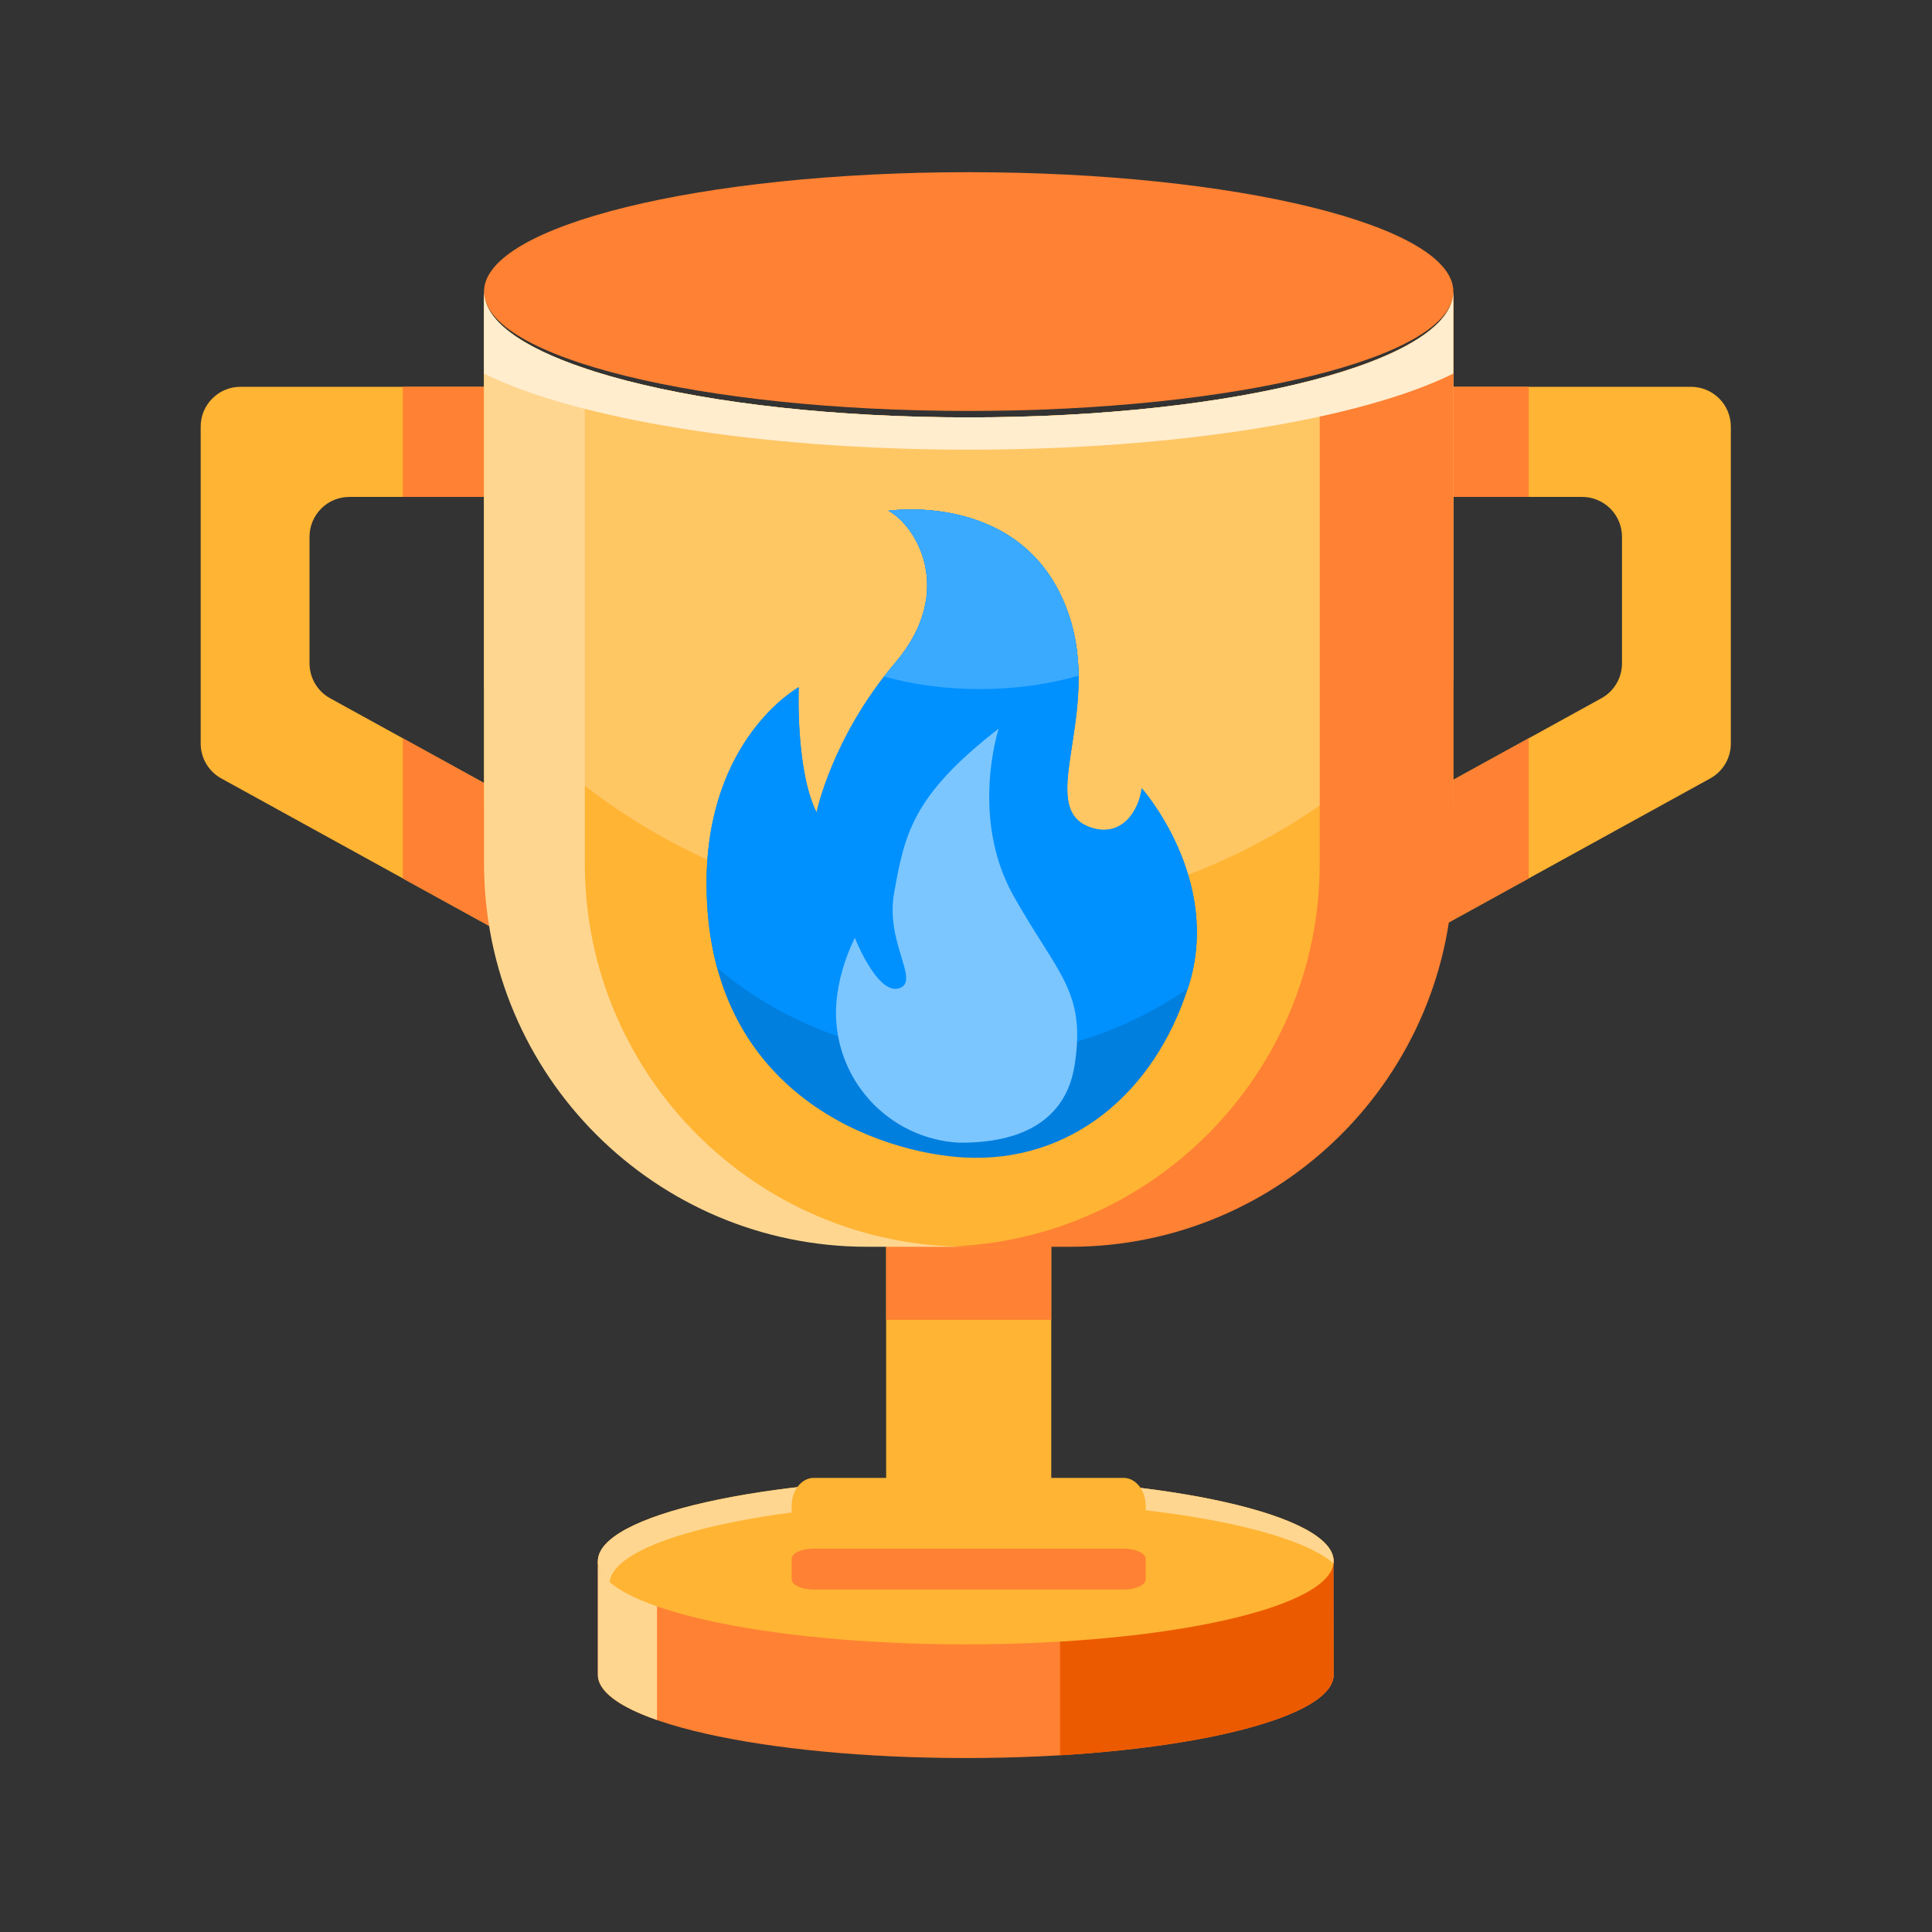 <svg width="24" height="24" viewBox="0 0 24 24" fill="none" xmlns="http://www.w3.org/2000/svg">
<rect x="0" y="0" width="24" height="24" fill="#333333" stroke="none"/>
<path d="M12.033 5.105C15.358 5.105 18.054 4.441 18.054 3.622C18.054 2.803 15.358 2.139 12.033 2.139C8.708 2.139 6.013 2.803 6.013 3.622C6.013 4.441 8.708 5.105 12.033 5.105Z" fill="#FF8133"/>
<path fill-rule="evenodd" clip-rule="evenodd" d="M16.567 20.798C16.567 20.8 16.567 20.803 16.567 20.805C16.567 20.807 16.567 20.809 16.567 20.811L16.567 20.842H16.564C16.479 21.395 14.465 21.839 11.997 21.839C9.474 21.839 7.427 21.376 7.427 20.805V19.394L16.564 19.357L16.567 20.798Z" fill="#FF8133"/>
<path fill-rule="evenodd" clip-rule="evenodd" d="M8.162 19.391V21.367C7.697 21.205 7.427 21.012 7.427 20.805V19.394L8.162 19.391Z" fill="#FFD690"/>
<path fill-rule="evenodd" clip-rule="evenodd" d="M13.169 19.371L16.564 19.357L16.567 20.798L16.567 20.842H16.564C16.493 21.305 15.074 21.69 13.169 21.805V19.371Z" fill="#EC5A00"/>
<path d="M11.997 20.427C14.521 20.427 16.567 19.964 16.567 19.393C16.567 18.822 14.521 18.359 11.997 18.359C9.473 18.359 7.427 18.822 7.427 19.393C7.427 19.964 9.473 20.427 11.997 20.427Z" fill="#FFB433"/>
<path fill-rule="evenodd" clip-rule="evenodd" d="M7.572 19.653C7.477 19.57 7.427 19.483 7.427 19.393C7.427 18.823 9.474 18.359 11.997 18.359C14.519 18.359 16.567 18.823 16.567 19.393C16.567 19.403 16.566 19.412 16.565 19.421C16.056 18.976 14.267 18.647 12.141 18.647C9.66 18.647 7.638 19.095 7.572 19.653Z" fill="#FFD690"/>
<path fill-rule="evenodd" clip-rule="evenodd" d="M6.373 6.173L6.374 4.805H2.987C2.856 4.805 2.73 4.857 2.638 4.95C2.545 5.042 2.493 5.168 2.493 5.299C2.493 6.457 2.493 8.314 2.493 9.237C2.493 9.417 2.591 9.583 2.749 9.67C3.613 10.146 6.37 11.664 6.37 11.664L6.371 9.924L4.101 8.674C3.943 8.587 3.845 8.421 3.845 8.24C3.845 7.665 3.845 7.378 3.845 6.668C3.845 6.537 3.897 6.411 3.99 6.318C4.082 6.225 4.208 6.173 4.339 6.173H6.373Z" fill="#FFB433"/>
<path fill-rule="evenodd" clip-rule="evenodd" d="M5.004 9.171V10.912L6.37 11.664L6.371 9.924L5.004 9.171ZM5.004 4.805V6.173H6.373L6.374 4.805H5.004Z" fill="#FF8133"/>
<path fill-rule="evenodd" clip-rule="evenodd" d="M17.62 6.173L17.62 4.805H21.006C21.137 4.805 21.263 4.857 21.356 4.95C21.449 5.042 21.501 5.168 21.501 5.299C21.501 6.457 21.501 8.314 21.501 9.237C21.501 9.417 21.403 9.583 21.245 9.67C20.38 10.146 17.624 11.664 17.624 11.664L17.623 9.924L19.893 8.674C20.051 8.587 20.149 8.421 20.149 8.24C20.149 7.665 20.149 7.378 20.149 6.668C20.149 6.537 20.097 6.411 20.004 6.318C19.911 6.225 19.785 6.173 19.654 6.173H17.62Z" fill="#FFB433"/>
<path fill-rule="evenodd" clip-rule="evenodd" d="M18.99 9.171V10.912L17.624 11.664L17.623 9.924L18.99 9.171ZM18.99 4.805V6.173H17.62L17.62 4.805H18.99Z" fill="#FF8133"/>
<path d="M13.059 12.691H11.008V19.746H13.059V12.691Z" fill="#FFB433"/>
<path d="M13.059 12.691H11.008V16.395H13.059V12.691Z" fill="#FF8133"/>
<path fill-rule="evenodd" clip-rule="evenodd" d="M6.013 3.623C6.013 4.485 8.71 5.185 12.033 5.185C15.356 5.185 18.054 4.485 18.054 3.623V9.849C18.054 11.344 17.46 12.779 16.402 13.836C15.345 14.894 13.91 15.488 12.414 15.488H11.652C10.156 15.488 8.722 14.894 7.664 13.836C6.607 12.779 6.013 11.344 6.013 9.849V3.623Z" fill="#FFB433"/>
<path fill-rule="evenodd" clip-rule="evenodd" d="M6.013 3.623C6.013 4.485 8.71 5.185 12.033 5.185C15.356 5.185 18.054 4.485 18.054 3.623V8.459C16.633 10.236 14.447 11.375 11.997 11.375C9.589 11.375 7.435 10.274 6.013 8.549V3.623Z" fill="#FFC664"/>
<path fill-rule="evenodd" clip-rule="evenodd" d="M18.054 3.623V10.728C18.054 13.357 15.923 15.488 13.294 15.488H11.633C14.262 15.488 16.394 13.357 16.394 10.728V4.699C17.422 4.419 18.054 4.04 18.054 3.623Z" fill="#FF8133"/>
<path fill-rule="evenodd" clip-rule="evenodd" d="M6.013 3.623C6.013 3.982 6.48 4.312 7.265 4.576V10.728C7.265 13.357 9.396 15.488 12.025 15.488H10.773C8.144 15.488 6.013 13.357 6.013 10.728V3.623Z" fill="#FFD690"/>
<path fill-rule="evenodd" clip-rule="evenodd" d="M6.013 3.623C6.013 4.485 8.71 5.185 12.033 5.185C15.356 5.185 18.054 4.485 18.054 3.623V4.641C16.918 5.203 14.647 5.586 12.033 5.586C9.42 5.586 7.149 5.203 6.013 4.641V3.623Z" fill="#FFEDCE"/>
<path fill-rule="evenodd" clip-rule="evenodd" d="M14.232 18.706C14.232 18.515 14.11 18.359 13.958 18.359H10.108C9.957 18.359 9.834 18.515 9.834 18.706V19.398C9.834 19.589 9.957 19.744 10.108 19.744H13.958C14.11 19.744 14.232 19.589 14.232 19.398V18.706Z" fill="#FFB433"/>
<path fill-rule="evenodd" clip-rule="evenodd" d="M14.232 19.365C14.232 19.295 14.11 19.238 13.958 19.238H10.108C9.957 19.238 9.834 19.295 9.834 19.365V19.619C9.834 19.689 9.957 19.746 10.108 19.746H13.958C14.11 19.746 14.232 19.689 14.232 19.619V19.365Z" fill="#FF8133"/>
<path fill-rule="evenodd" clip-rule="evenodd" d="M11.983 14.379C10.964 14.327 8.777 13.631 8.777 10.974C8.777 9.168 9.922 8.537 9.922 8.537C9.922 8.537 9.881 9.567 10.144 10.093C10.144 10.093 10.332 9.161 11.121 8.233C11.882 7.337 11.374 6.523 11.036 6.345C11.036 6.345 12.741 6.085 13.272 7.622C13.704 8.872 12.838 10.043 13.554 10.281C13.927 10.405 14.146 10.084 14.183 9.792C14.183 9.792 15.189 10.922 14.763 12.257C14.337 13.593 13.289 14.447 11.983 14.379Z" fill="#007FDF"/>
<path fill-rule="evenodd" clip-rule="evenodd" d="M8.909 12.023C8.825 11.713 8.777 11.364 8.777 10.974C8.777 9.168 9.922 8.537 9.922 8.537C9.922 8.537 9.881 9.567 10.144 10.093C10.144 10.093 10.332 9.161 11.121 8.233C11.882 7.337 11.374 6.523 11.036 6.345C11.036 6.345 12.741 6.085 13.272 7.622C13.704 8.872 12.838 10.043 13.554 10.281C13.927 10.405 14.146 10.084 14.183 9.792C14.183 9.792 15.189 10.922 14.763 12.257L14.757 12.277C13.99 12.815 13.033 13.135 11.997 13.135C10.807 13.135 9.722 12.713 8.909 12.023Z" fill="#0091FF"/>
<path fill-rule="evenodd" clip-rule="evenodd" d="M10.982 8.404C11.026 8.347 11.072 8.29 11.121 8.233C11.882 7.337 11.374 6.523 11.036 6.345C11.036 6.345 12.741 6.085 13.272 7.622C13.363 7.886 13.397 8.145 13.399 8.394C13.031 8.5 12.614 8.56 12.172 8.56C11.745 8.56 11.341 8.504 10.982 8.404Z" fill="#3AAAFF"/>
<path fill-rule="evenodd" clip-rule="evenodd" d="M11.837 14.189C10.954 14.098 10.31 13.314 10.392 12.43C10.416 12.189 10.484 11.927 10.619 11.65C10.619 11.65 10.898 12.362 11.168 12.277C11.439 12.192 10.995 11.715 11.107 11.093C11.238 10.361 11.331 9.886 12.406 9.051C12.406 9.051 12.043 10.157 12.592 11.132C13.141 12.107 13.491 12.311 13.35 13.228C13.209 14.146 12.296 14.189 11.973 14.195C11.931 14.196 11.885 14.194 11.837 14.189Z" fill="#7BC6FF"/>
</svg>

